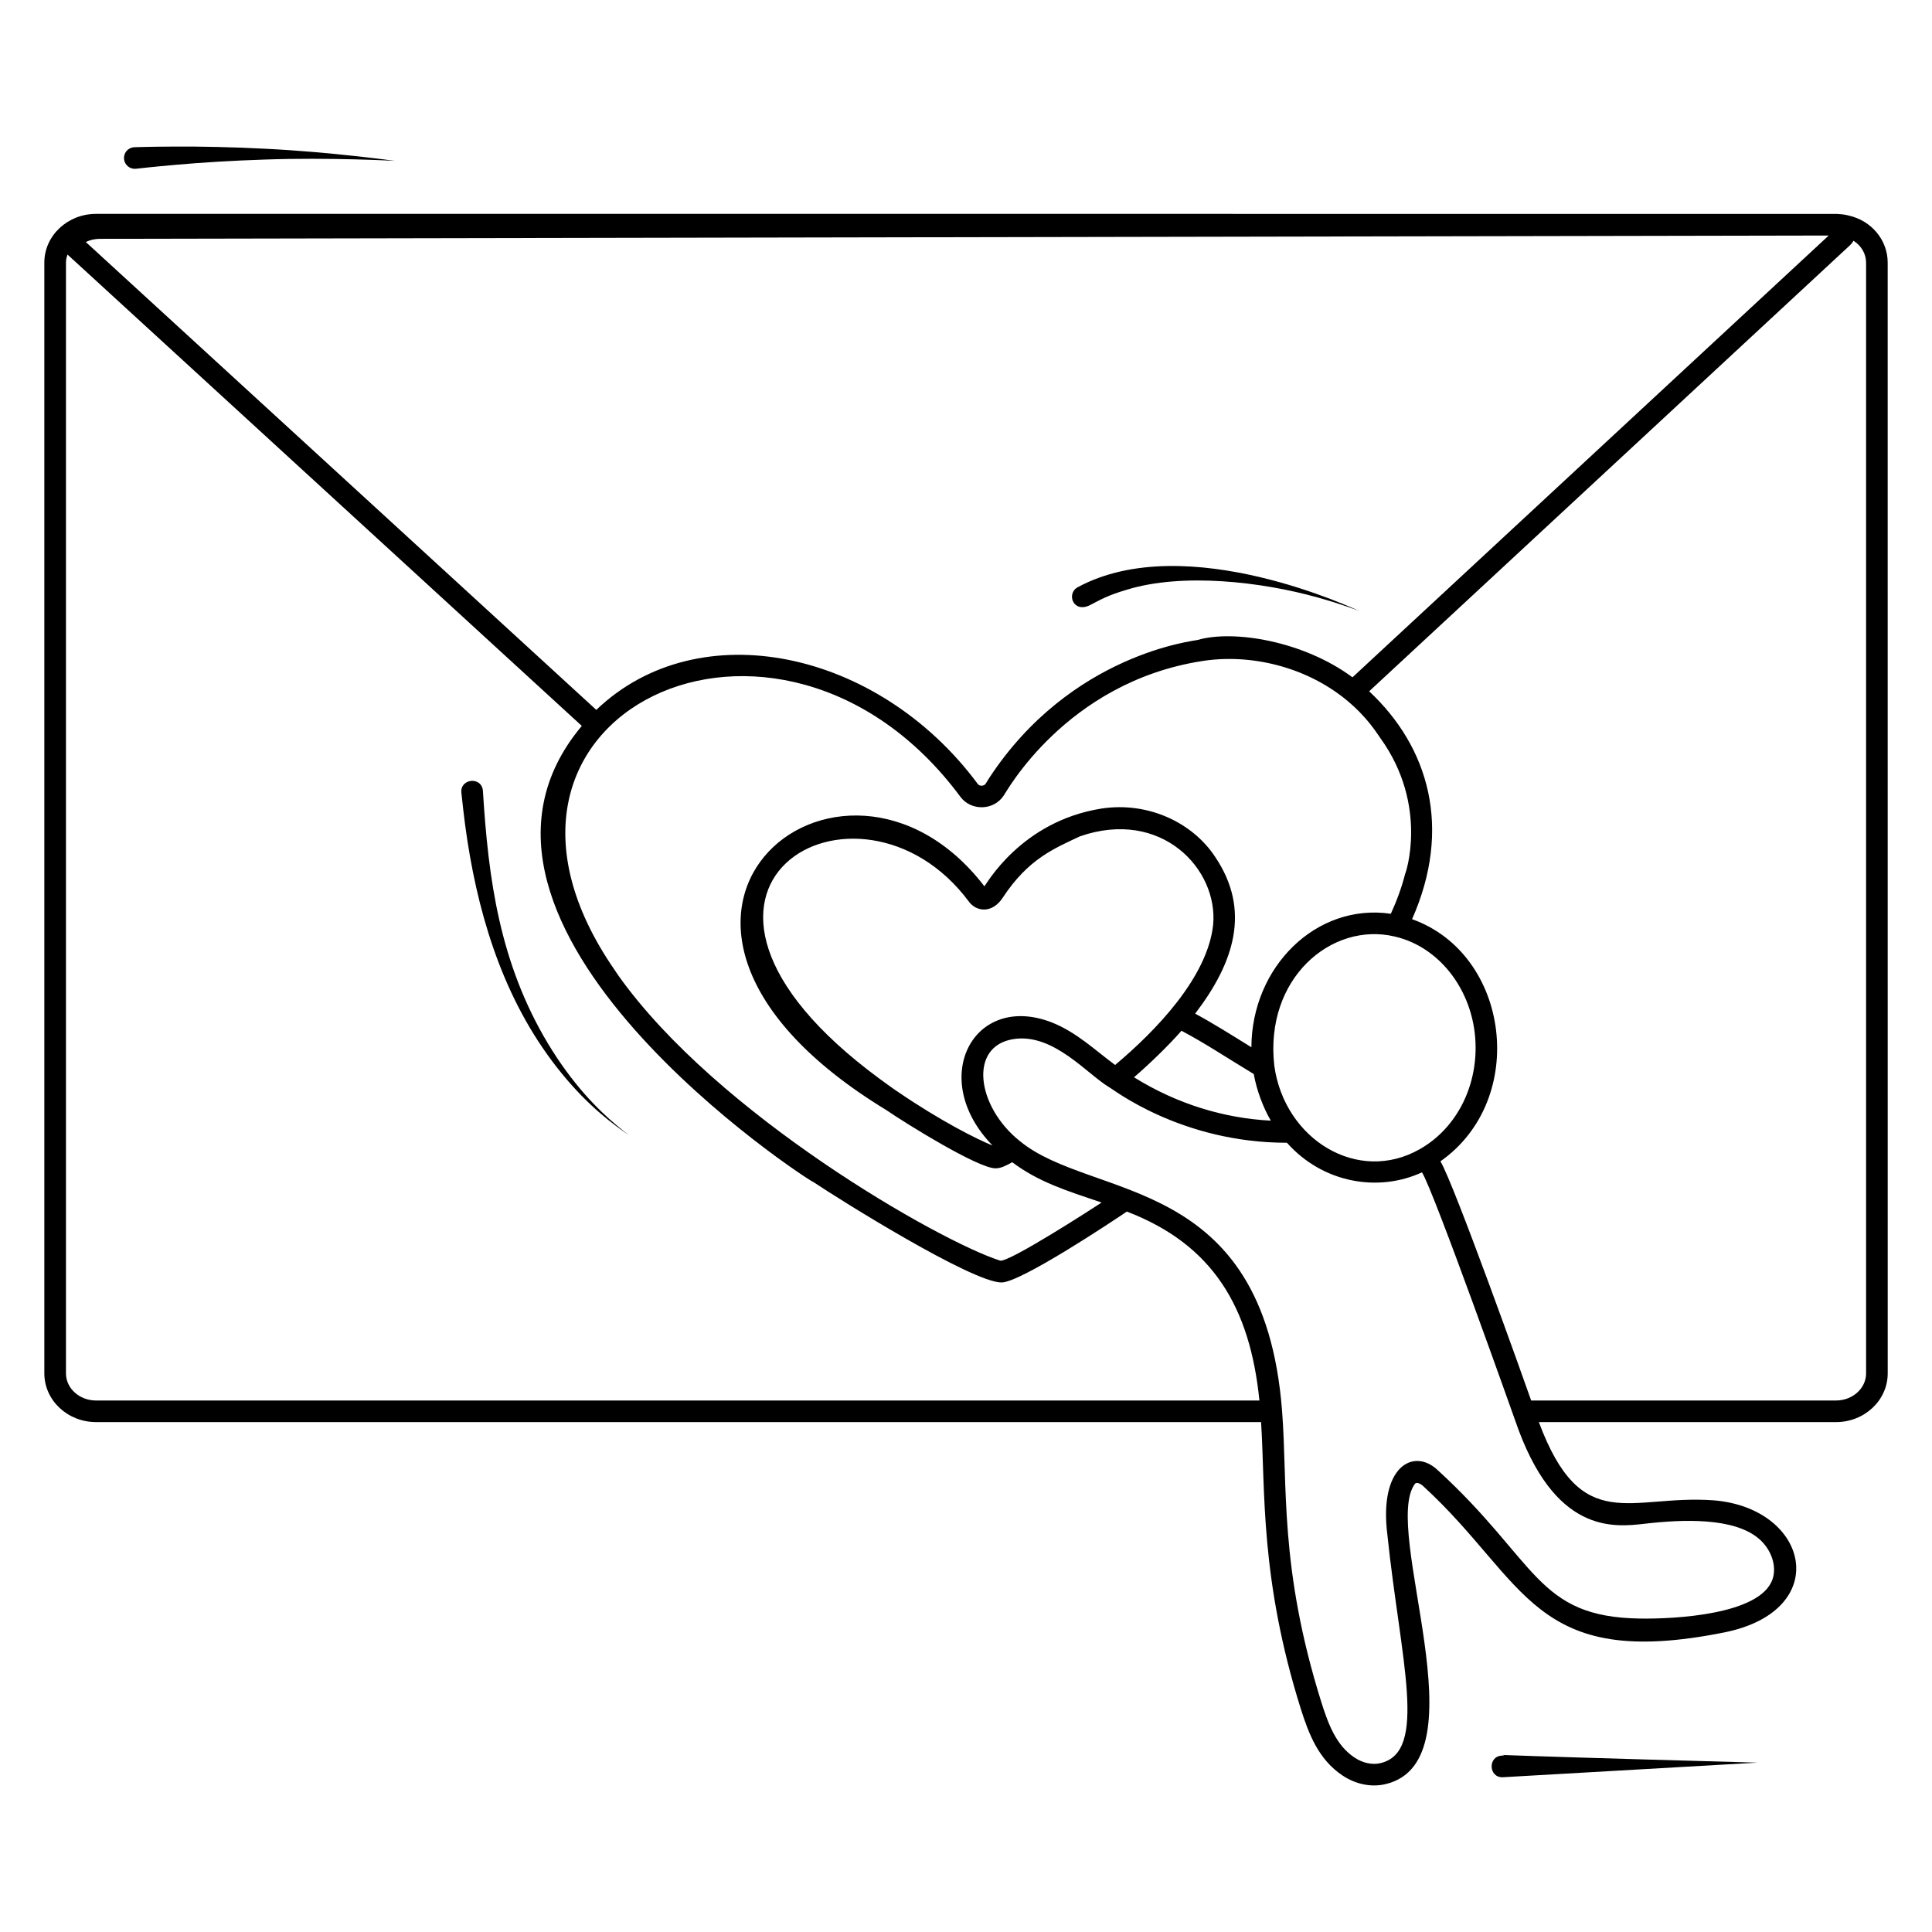<?xml version="1.0" encoding="UTF-8"?>
<!-- Uploaded to: ICON Repo, www.svgrepo.com, Generator: ICON Repo Mixer Tools -->
<svg fill="#000000" width="800px" height="800px" version="1.1" viewBox="144 144 512 512" xmlns="http://www.w3.org/2000/svg">
 <g>
  <path d="m478.2 520.87c1.16 18.305-0.328 41.371 10.508 75.941 2.102 6.637 4.691 13.477 11.105 17.738 3.332 2.219 7.457 3.184 11.32 2.273 26.18-6.129-1.211-67.637 7.856-79.613 0.422-0.539 1.535 0.039 2.043 0.508 27.828 25.453 28.973 49.145 80.102 38.855 28.672-5.891 22.293-32.902-2.992-34.969-22.121-1.621-34.988 9.66-46.332-20.73h78.75c7.555 0 13.703-5.789 13.703-12.902l-0.008-294.39c0-5.965-4.293-11.098-10.32-12.457-0.898-0.242-1.871-0.367-2.836-0.406-0.082-0.004-0.16-0.035-0.246-0.035h-0.293-0.008l-461.1-0.004c-7.555 0-13.703 5.789-13.703 12.898v294.39c0 7.117 6.144 12.902 13.703 12.902zm101.8 26.922c9.918-1.137 23.566-1.719 30.203 4.051 3.269 2.852 4.719 7.246 3.527 10.688 0 0 0 0.004-0.004 0.004-3.223 9.375-25.918 10.547-35.109 10.398-27.535-0.414-27.051-15.059-53.719-39.434-6.375-5.867-15.449-0.801-13.25 17.043 3.481 33.379 10.914 57.73-1.824 60.707-2.148 0.52-4.707-0.039-6.844-1.465-4.867-3.231-6.949-8.801-8.812-14.691-11.234-35.836-8.859-57.504-10.414-77.305-4.934-63.086-50.332-55.57-69.504-71.406-11.41-9.082-13.715-25.203-1.578-27.027 10.547-1.59 19.477 9.367 25.375 12.84 0.613 0.191 18.727 14.648 47.004 14.648 9.562 10.754 24.297 13.164 35.789 7.836 3.293 5.352 24.582 65.438 24.719 65.824 10.293 30.082 26.004 28.266 34.441 27.289zm-409.55-340.5 458.18-0.875-126.21 117.08c-12.996-9.641-31.602-12.672-41.066-9.895-0.527 0.215-33.547 3.488-55.254 36.652l-0.891 1.445c-0.367 0.578-1.547 0.785-2.082 0.07-26.352-35.566-73.949-45.652-101.1-19.641l-135.29-123.99c1.137-0.551 2.414-0.844 3.723-0.844zm228.08 147.89c2.805 3.769 8.879 3.703 11.523-0.441 0.383-0.383 16.281-29.898 52.5-35.551 12.824-2.023 27.477 1.477 38.207 10.273 5.68 4.656 8.121 8.883 9.004 10.066l-0.004 0.004c13.059 18.047 6.606 36.387 6.629 36.004-0.008 0.031-0.016 0.055-0.023 0.086-0.871 3.438-2.144 6.969-3.781 10.535-19.809-2.894-36.875 14.117-36.953 35.379-5.191-3.219-10.027-6.277-14.902-8.91 10.391-13.594 14.816-27.418 5.309-41.527-5.973-9.105-17.758-14.703-30.129-12.824-21.469 3.41-30.602 20.293-31.039 20.602-37.895-49.391-109.09 8.719-25.969 59.316v0.004c5.242 3.586 24.289 15.422 28.91 15.422 1.48 0 2.699-0.676 4.445-1.613 7.027 5.262 14.25 7.492 23.676 10.684-2.082 1.383-24.77 16.051-26.91 15.383-16.188-5.188-75.027-38.742-101.16-75.57-0.422-0.664-0.527-0.715-0.938-1.391-46.934-67.762 43.59-110.74 91.609-45.93zm121.78 93.324c-16.379 9.41-35.871-2.465-38.602-22.035-2.652-23.148 15.117-38.227 31.867-34.293 12.445 2.848 21.477 15.254 21.477 29.5 0.008 11.391-5.641 21.664-14.742 26.828zm-75.781-19.012c4.082-3.531 9.031-8.285 12.578-12.332 6.074 3.203 11.555 6.867 19.156 11.473 0.754 4.277 2.5 8.914 4.519 12.352-12.418-0.648-24.793-4.379-36.254-11.492zm-37.496 18.074c-3.992-1.566-13.934-6.606-24.895-14.102l-0.004-0.004c-0.395-0.184-4.531-3.207-4.918-3.488-68.902-50.656-5.488-86.234 23.605-46.965 1.926 2.566 6.066 3.184 8.887-1.062 6.793-10.383 13.738-13.109 20.492-16.312 21.574-7.473 36.68 8.684 35.297 23.457-1.508 13.949-15.215 28.094-25.973 37.137-5.184-3.797-10.23-8.695-16.781-11.27-20.75-8.086-32.992 14.879-15.711 32.609zm231.5-233.98v294.38c0 3.957-3.578 7.18-7.977 7.18h-80.785c-1.801-5.191-20.543-57.672-24.043-63.387 23.363-16.383 18.453-54.926-7.516-64.168 10.66-24.055 4.504-45.566-11.371-60.391l127.45-118.23c0.004-0.004 0.012-0.012 0.016-0.016 0.363-0.344 0.66-0.73 0.895-1.152 2.035 1.301 3.328 3.422 3.328 5.781zm-477.05 294.38v-294.38c0-0.75 0.164-1.457 0.402-2.133l136.3 124.92c-44.406 52.898 61.145 121.28 61.41 120.9 6.875 4.621 42.008 26.594 49.82 26.594 5.098 0 29.836-16.492 33.207-18.789 22.816 8.727 32.648 25.359 35.137 50.07h-308.3c-4.398 0-7.977-3.223-7.977-7.18z"/>
  <path d="m541.98 609.26c-3.781 0.215-3.461 5.938 0.328 5.723 104.22-5.977 52.41-3.004 67.457-3.867-89.625-2.461-62.812-2.144-67.785-1.855z"/>
  <path d="m180.05 188.72s4.285-0.5 10.66-1.055c6.398-0.57 14.953-1.117 23.531-1.383 17.164-0.602 34.379 0.344 34.379 0.344s-17.074-2.375-34.348-3.207c-8.629-0.453-17.285-0.617-23.781-0.578-6.519 0.023-10.816 0.168-10.816 0.168h-0.055c-0.078 0.004-0.152 0.008-0.23 0.02-1.574 0.18-2.699 1.602-2.516 3.176 0.184 1.57 1.605 2.695 3.176 2.516z"/>
  <path d="m287.7 421.54c3.426 5.062 7.106 9.441 10.508 12.922 3.418 3.473 6.547 6.062 8.816 7.754 2.258 1.707 3.609 2.59 3.609 2.59s-1.305-0.957-3.457-2.785c-2.164-1.809-5.129-4.555-8.316-8.172-3.172-3.629-6.551-8.137-9.637-13.285-12.836-21.414-15.801-43.559-17.242-66.918-0.262-3.977-6.125-3.367-5.707 0.445 0 0 0.176 1.613 0.484 4.438 2.539 22.152 8.375 44.484 20.941 63.012z"/>
  <path d="m433.08 304.25c2.594-1.324 4.328-2.43 9.578-3.981 14.773-4.539 35.711-2.086 50.469 2.051 6.812 1.883 11.211 3.648 11.211 3.648-0.383-0.102-45.84-21.988-74.746-6.34-3.113 1.699-1.129 7.141 3.488 4.621z"/>
 </g>
</svg>
